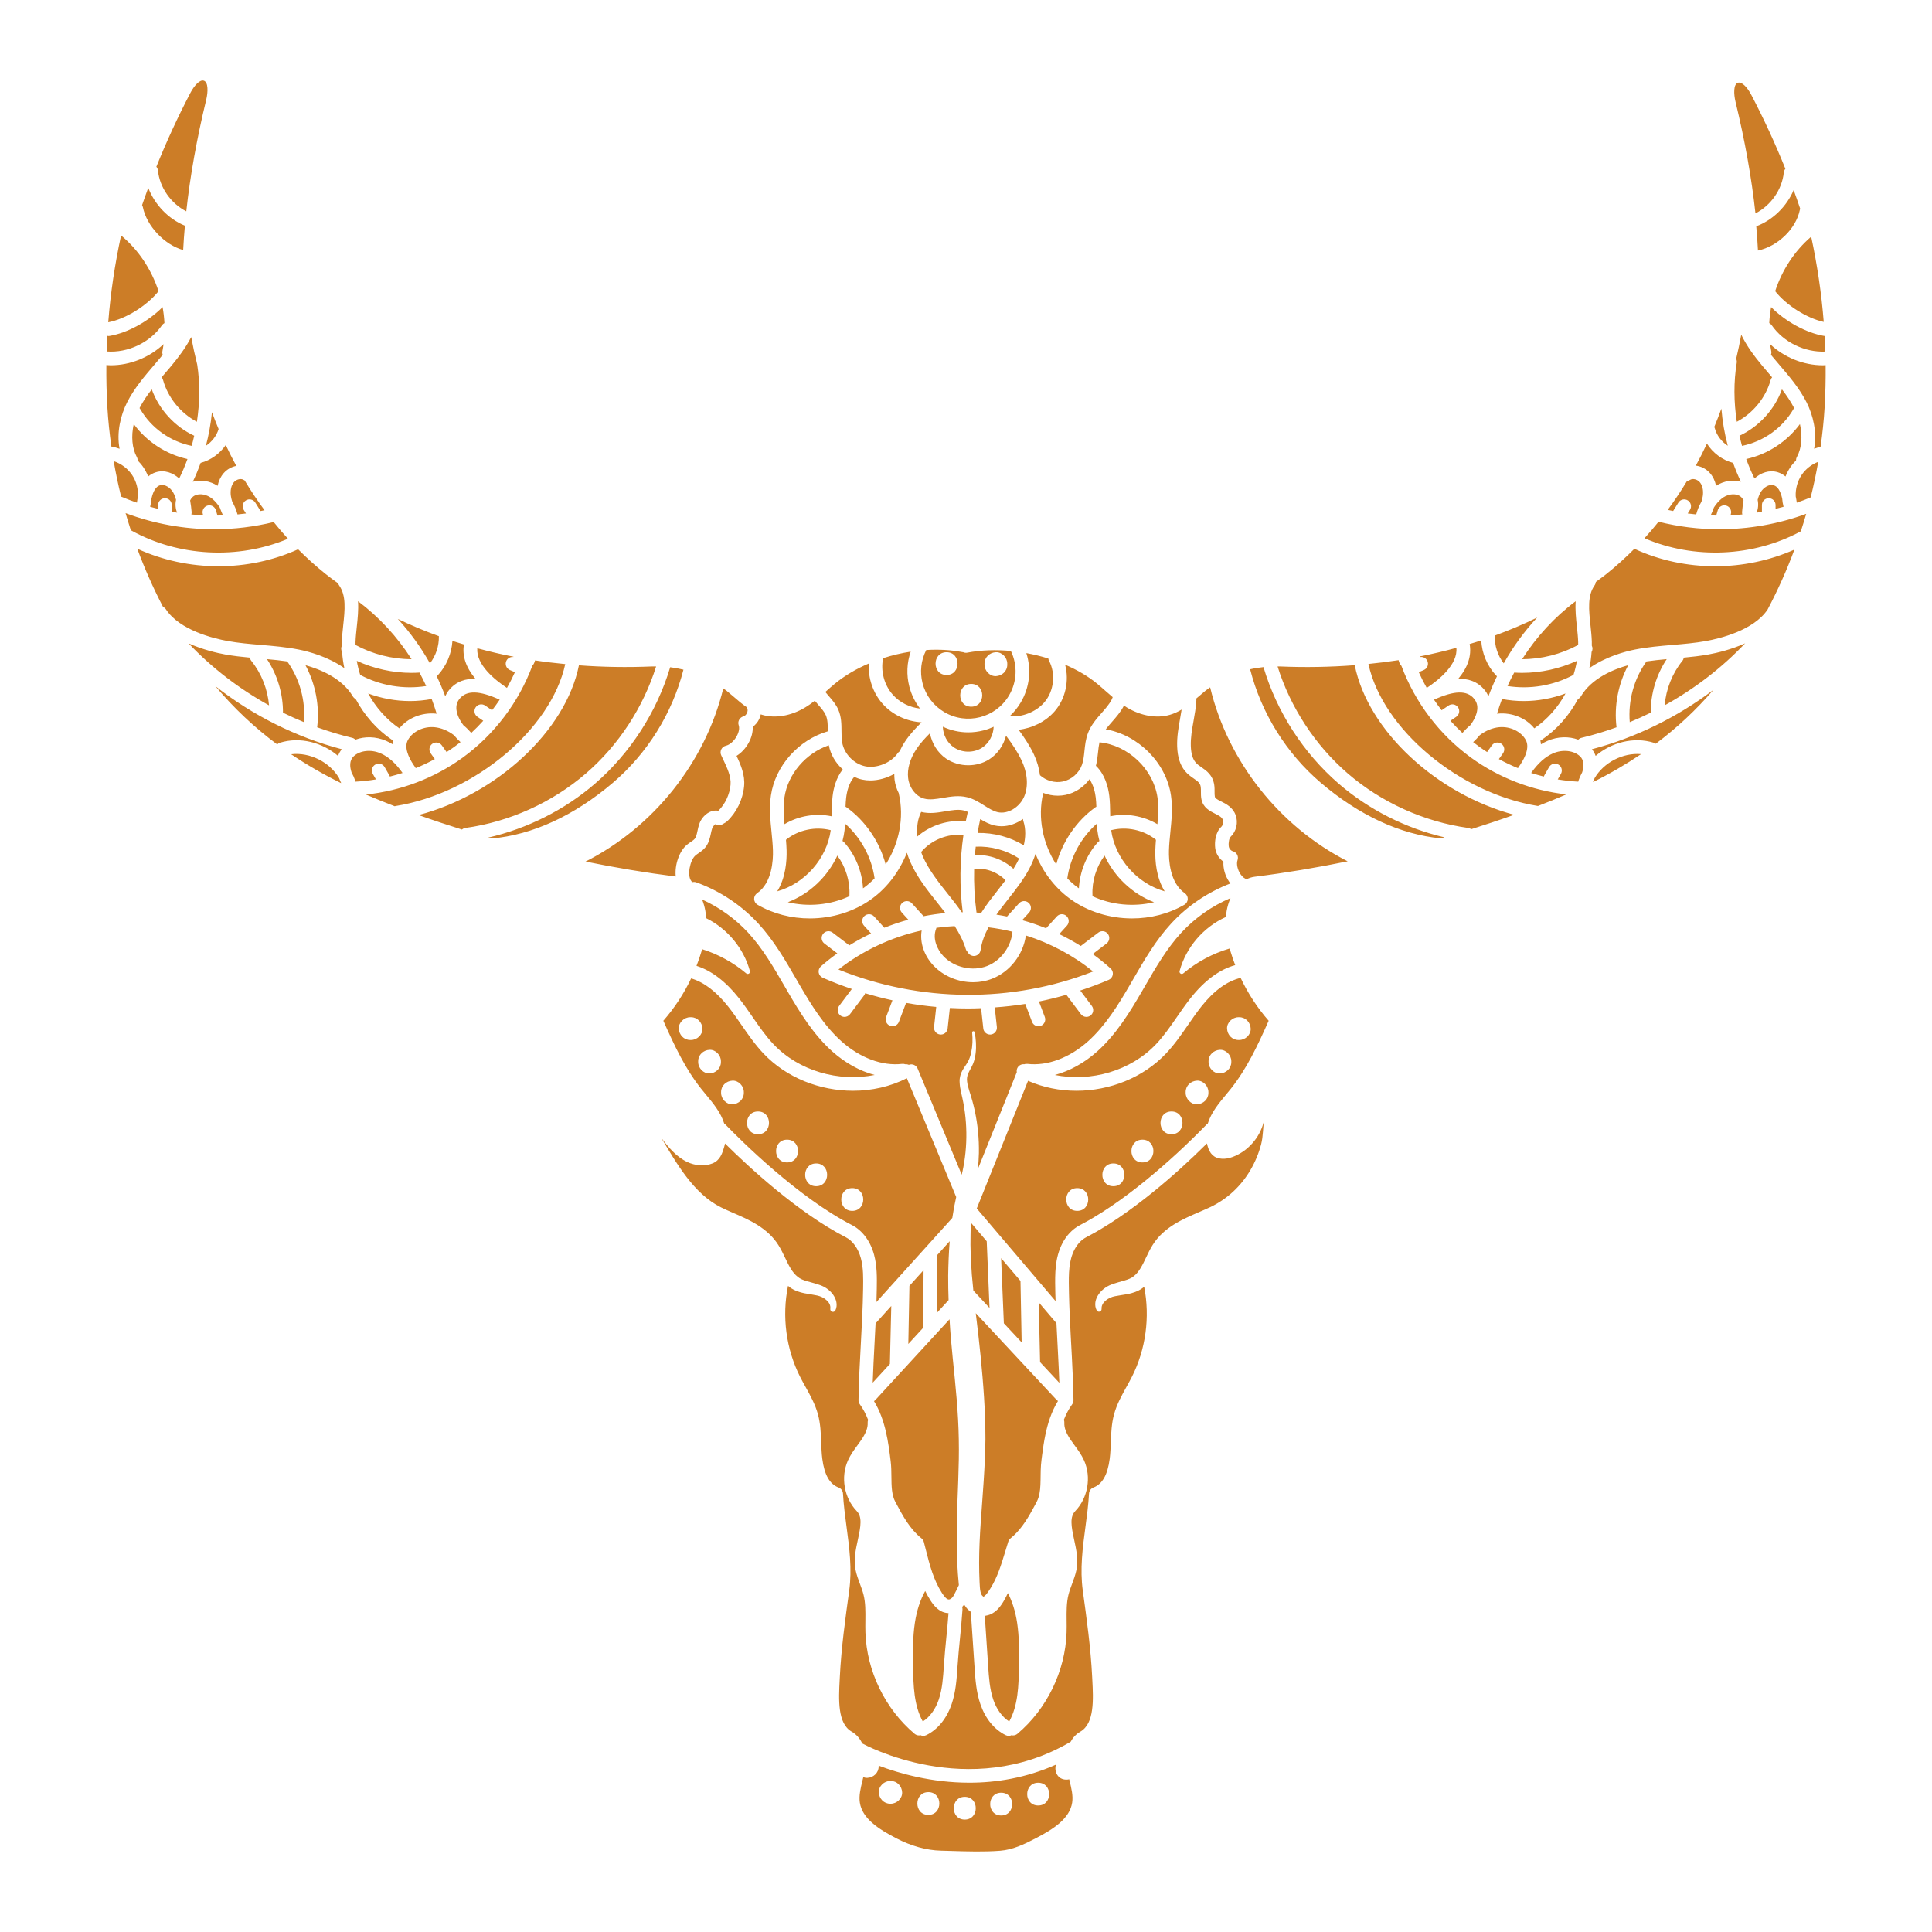 <?xml version="1.0" encoding="utf-8"?>
<!-- Generator: Adobe Illustrator 23.0.3, SVG Export Plug-In . SVG Version: 6.00 Build 0)  -->
<svg version="1.1" id="Capa_1" xmlns="http://www.w3.org/2000/svg" xmlns:xlink="http://www.w3.org/1999/xlink" x="0px" y="0px"
	 viewBox="0 0 1200 1200" enable-background="new 0 0 1200 1200" xml:space="preserve">
<path fill="#CC7D27" d="M482.743,553.624c5.273-8.48,6.006-18.959,5.824-25.502c-0.06-2.182-0.208-4.36-0.389-6.52
	c7.642-6.182,18.309-8.41,27.815-5.958C513.54,533.35,499.907,548.797,482.743,553.624z M527.595,556.058
	c0.416-8.779-2.305-17.574-7.511-24.625c-6.036,13.098-17.257,23.81-30.753,28.943c12.688,3.049,26.473,1.757,38.295-3.738
	C527.609,556.446,527.586,556.256,527.595,556.058z M646.012,846.068l11.964,12.839c-0.442-12.294-1.205-24.636-1.806-37.052
	l-11.001-12.927C645.394,819.534,645.731,834.663,646.012,846.068z M553.587,811.163l-9.206,10.205
	c-0.155,0.172-0.36,0.255-0.535,0.396c-0.22,4.563-0.46,9.083-0.702,13.526c-0.418,7.65-0.793,15.533-1.081,23.517l10.663-11.601
	C553.015,835.681,553.362,821.052,553.587,811.163z M524.873,511.56c-0.073,1.396-0.151,2.793-0.315,4.202
	c-0.262,2.235-0.716,4.432-1.27,6.599c0.381,0.222,0.741,0.488,1.049,0.835c6.98,7.874,11.116,18.074,11.699,28.551
	c0.249-0.177,0.511-0.336,0.757-0.518c2.3-1.698,4.442-3.592,6.431-5.635C541.439,532.601,534.726,520.248,524.873,511.56z
	 M940.496,417.757c-1.488,2.734-2.871,5.52-4.167,8.344c13.953,2.21,28.533-0.252,40.991-6.92c0.905-2.856,1.63-5.766,2.12-8.716
	c-10.636,4.857-22.337,7.46-34.022,7.46C943.773,417.925,942.133,417.859,940.496,417.757z M1119.08,294.921
	c-2.645,3.901-3.94,8.658-3.73,13.354c0.287,1.347,0.49,2.663,0.663,3.94c2.908-0.998,5.784-2.097,8.629-3.28
	c1.839-7.311,3.389-14.684,4.682-22.097C1125.21,288.444,1121.567,291.254,1119.08,294.921z M287.893,450.515
	c1.724,1.386,3.317,2.995,4.826,4.716c2.595-2.398,5.068-4.926,7.433-7.552l-3.599-2.459c-1.935-1.32-2.432-3.959-1.11-5.891
	c1.32-1.938,3.962-2.429,5.891-1.11l4.286,2.929c1.654-2.131,3.239-4.315,4.741-6.556c-12.595-5.761-20.541-5.965-24.913-0.572
	c-1.596,1.966-2.228,4.196-1.938,6.822C283.851,443.887,285.447,447.324,287.893,450.515z M281.93,456.611
	c-3.688-2.797-7.843-4.53-12.012-4.931c-6.769-0.649-13.572,2.587-16.523,7.887c-2.504,4.497,0.237,10.621,3.423,15.438
	c0.384,0.538,0.765,1.093,1.146,1.659c0.097,0.145,0.164,0.3,0.242,0.451c4.061-1.652,8.026-3.536,11.875-5.638l-2.561-3.584
	c-1.361-1.905-0.919-4.552,0.986-5.916c1.899-1.361,4.555-0.922,5.916,0.986l2.97,4.156c1.665-1.077,3.313-2.182,4.92-3.347
	c1.266-0.918,2.511-1.863,3.737-2.833C284.645,459.66,283.243,458.216,281.93,456.611z M221.612,410.465
	c0.49,2.95,1.215,5.86,2.12,8.716c12.458,6.665,27.035,9.121,40.989,6.919c-1.296-2.824-2.679-5.609-4.166-8.343
	c-1.637,0.103-3.28,0.168-4.921,0.168C243.949,417.925,232.247,415.322,221.612,410.465z M196.993,451.731
	c7.13,2.585,14.391,4.776,21.738,6.536c0.802,0.193,1.487,0.609,2.025,1.157c5.775-2.139,12.673-2.029,18.959,0.676
	c1.441,0.621,2.846,1.355,4.221,2.209c0.057-0.798,0.189-1.576,0.356-2.343c-0.208-0.095-0.425-0.162-0.621-0.293
	c-9.538-6.415-17.309-15.324-22.743-25.488c-0.707-0.353-1.332-0.89-1.764-1.623c-6.653-11.302-20.253-16.84-29.424-19.397
	C195.991,424.908,198.606,438.492,196.993,451.731z M270.732,443.238c0.163,0.016,0.325,0.05,0.488,0.068
	c-0.922-3.078-1.943-6.129-3.092-9.139c-4.438,0.835-8.942,1.271-13.449,1.271c-8.858,0-17.7-1.621-26.003-4.707
	c4.702,8.599,11.316,16.141,19.386,21.654C253.204,445.993,261.854,442.405,270.732,443.238z M617.755,512.714
	c-3.356-0.776-6.216-2.316-8.924-3.969c-0.621,2.857-1.165,5.73-1.633,8.621c10.064-0.193,20.041,2.463,28.676,7.649
	c1.107-4.651,1.434-9.941-0.276-15.114c-0.138-0.415-0.187-0.835-0.195-1.251c-3.982,2.87-8.669,4.547-13.344,4.547
	C620.612,513.197,619.171,513.04,617.755,512.714z M952.988,452.386c8.071-5.512,14.685-13.054,19.387-21.654
	c-8.303,3.086-17.145,4.708-26.004,4.708c-4.508,0-9.011-0.436-13.449-1.271c-1.15,3.01-2.171,6.061-3.093,9.139
	c0.164-0.019,0.327-0.052,0.491-0.068C939.169,442.398,947.84,445.988,952.988,452.386z M926.63,462.963
	c1.364-1.908,4.009-2.347,5.916-0.986c1.905,1.364,2.347,4.011,0.986,5.916l-2.561,3.583c3.848,2.102,7.813,3.987,11.874,5.639
	c0.077-0.152,0.144-0.306,0.242-0.451c0.381-0.566,0.762-1.121,1.146-1.659c3.186-4.817,5.927-10.941,3.423-15.438
	c-2.948-5.301-9.751-8.539-16.52-7.887c-4.171,0.4-8.324,2.134-12.015,4.931c-1.312,1.604-2.714,3.049-4.116,4.327
	c1.226,0.97,2.472,1.916,3.738,2.834c1.607,1.164,3.253,2.269,4.918,3.347L926.63,462.963z M913.157,450.515
	c2.449-3.191,4.044-6.626,4.381-9.674c0.293-2.625-0.342-4.856-1.938-6.822c-4.369-5.387-12.32-5.189-24.912,0.571
	c1.502,2.24,3.086,4.424,4.74,6.555l4.289-2.93c1.935-1.322,4.572-0.823,5.894,1.113c1.32,1.935,0.82,4.575-1.113,5.894
	l-3.599,2.458c2.364,2.625,4.836,5.152,7.431,7.55C909.842,453.511,911.433,451.9,913.157,450.515z M1035.231,409.404
	c-4.189,0.373-8.413,0.796-12.577,1.414c-7.802,10.853-11.472,24.42-10.383,37.717c4.402-1.812,8.748-3.768,13.022-5.88
	C1025.229,430.95,1028.741,419.163,1035.231,409.404z M980.122,434.184c-5.434,10.165-13.205,19.074-22.743,25.488
	c-0.196,0.131-0.413,0.199-0.621,0.293c0.167,0.767,0.299,1.545,0.356,2.343c1.372-0.853,2.78-1.587,4.221-2.209
	c6.286-2.705,13.184-2.815,18.959-0.676c0.538-0.548,1.223-0.965,2.025-1.157c7.348-1.76,14.608-3.951,21.738-6.536
	c-1.612-13.24,1.004-26.824,7.253-38.567c-9.171,2.559-22.768,8.097-29.424,19.398C981.454,433.295,980.83,433.831,980.122,434.184z
	 M967.541,484.108c4.218,0.705,8.475,1.168,12.748,1.397c0.036-0.161,0.015-0.323,0.07-0.483c0.629-1.828,1.416-3.586,2.336-5.262
	c1.146-3.47,1.463-7.44-1.394-10.079c-3.882-3.589-10.714-4.332-16.614-1.789c-4.793,2.062-9.204,5.963-13.447,11.896
	c-0.068,0.102-0.145,0.207-0.215,0.31c2.594,0.836,5.219,1.574,7.865,2.227c0.087-0.26,0.198-0.515,0.339-0.761l2.915-5.102
	c1.157-2.037,3.752-2.744,5.784-1.582c2.035,1.159,2.744,3.749,1.582,5.784L967.541,484.108z M1101.684,301.414
	c-2.915-0.903-6.394,1.455-8.075,4.254c-0.864,1.436-1.463,3.07-1.902,4.79c0.596,2.77,0.338,5.544-0.675,7.959
	c1.113-0.175,2.221-0.385,3.331-0.585v-4.147c0-2.341,1.899-4.24,4.24-4.24c2.341,0,4.24,1.899,4.24,4.24v2.379
	c1.661-0.402,3.311-0.845,4.957-1.304c-0.438-1.713-0.737-3.458-0.865-5.214C1105.845,304.838,1104.111,302.162,1101.684,301.414z
	 M1066.93,316.921c0.652-2.25,2.998-3.545,5.251-2.899c2.25,0.652,3.547,3.001,2.899,5.251l-0.223,0.774
	c2.454-0.115,4.902-0.298,7.347-0.534c-0.146-0.505-0.226-1.032-0.172-1.579c0.215-2.192,0.453-4.621,0.919-7.103
	c-0.596-1.309-1.582-2.405-2.739-2.998c-3.175-1.626-7.727-0.798-11.073,2.026c-1.761,1.485-3.321,3.313-4.591,5.339
	c-0.598,1.719-1.298,3.341-2.01,4.917c1.148,0.041,2.298,0.069,3.447,0.084L1066.93,316.921z M487.225,495.319
	c-0.785,5.4-0.48,10.891,0.041,16.597c8.686-5.18,19.401-6.995,29.293-4.893c0.012-0.646,0.035-1.27,0.046-1.928
	c0.052-3.47,0.11-7.056,0.541-10.665c0.565-4.729,2.151-11.29,6.295-16.538c-4.376-3.928-7.553-9.185-8.643-14.996
	C500.506,467.793,489.342,480.762,487.225,495.319z M573.644,788.932l-8.778,9.729c-0.146,8.226-0.465,24.793-0.692,36.091
	l9.253-10.066L573.644,788.932z M458.972,619.968c3.031,3.829,5.82,7.865,8.514,11.766c4.171,6.04,8.114,11.744,12.901,16.805
	c15.789,16.679,40.518,23.635,62.88,19.143c-9.193-2.468-18.283-7.42-26.353-14.651c-11.686-10.474-20.059-24.068-27.635-37.093
	l-1.957-3.376c-6.689-11.551-13.605-23.494-22.61-33.245c-8.036-8.699-17.838-15.717-28.613-20.608
	c0.921,2.303,1.596,4.71,2.006,7.081c0.254,1.466,0.404,2.971,0.493,4.503c13.145,6.485,23.341,18.649,27.183,32.849
	c0.163,0.596-0.083,1.231-0.605,1.563c-0.232,0.149-0.497,0.221-0.759,0.221c-0.326,0-0.652-0.113-0.911-0.334
	c-8-6.755-17.423-11.905-27.416-15.05c-0.111,0.398-0.203,0.781-0.321,1.186c-0.905,3.106-1.988,6.158-3.158,9.178
	C441.869,602.848,450.717,609.538,458.972,619.968z M525.566,495.435c-0.221,1.852-0.32,3.733-0.384,5.642
	c0.219,0.106,0.436,0.224,0.64,0.371c11.809,8.515,20.514,21.389,24.292,35.479c8.321-12.844,11.627-29.046,8.161-43.962
	c-0.025-0.106-0.025-0.211-0.041-0.317c-1.298-2.561-2.229-5.368-2.596-8.365c-0.144-1.182-0.182-2.389-0.17-3.606
	c-4.557,2.563-9.815,4.073-14.889,4.073c-1.723,0-3.421-0.171-5.06-0.525c-1.718-0.37-3.357-0.979-4.953-1.689
	C527.263,486.28,526.023,491.615,525.566,495.435z M564.059,483.255c0.745,6.121,4.82,11.366,9.908,12.76
	c3.501,0.952,7.512,0.276,11.75-0.447c4.784-0.814,9.74-1.656,14.878-0.417c4.113,0.991,7.487,3.117,10.747,5.174
	c2.841,1.789,5.524,3.481,8.318,4.125c6.206,1.436,13.619-2.937,16.501-9.751c2.675-6.322,2.073-14.505-1.651-22.453
	c-2.093-4.468-5.484-9.794-9.651-15.281c-1.556,5.985-5.284,11.433-10.521,14.729c-3.843,2.418-8.384,3.619-12.926,3.619
	c-4.909,0-9.823-1.405-13.859-4.194c-5.231-3.614-8.747-9.433-9.954-15.666c-3.091,3.062-6.026,6.263-8.377,9.789
	C565.21,471.262,563.377,477.661,564.059,483.255z M589.872,770.944l-7.689,8.524l-0.219,35.93l7.223-7.857
	c-0.175-5.061-0.275-10.136-0.252-15.221C589.032,785.218,589.308,778.075,589.872,770.944z M603.634,791.807
	c0.315,3.267,0.591,6.522,0.934,9.786l10.046,10.781l-1.744-41.398l-9.771-11.481c-0.158,2.461-0.301,4.921-0.273,7.404
	C602.58,775.167,603.076,783.5,603.634,791.807z M592.373,464.139c5.066,3.503,12.241,3.65,17.448,0.375
	c4.417-2.779,7.192-7.901,7.357-13.1c-2.03,0.923-4.143,1.7-6.349,2.264c-3.128,0.803-6.3,1.198-9.45,1.198
	c-5.429,0.002-10.786-1.196-15.773-3.506C585.753,456.36,588.255,461.294,592.373,464.139z M623.507,821.917l11.059,11.869
	c-0.246-12.284-0.605-30.905-0.728-38.172l-12.035-14.141L623.507,821.917z M604.868,593.772c-0.19,0-0.381-0.011-0.574-0.039
	c-1.477-0.2-2.666-1.14-3.26-2.393c-0.493-0.482-0.912-1.053-1.127-1.759c-1.54-5.072-4.024-9.835-6.936-14.37
	c-3.798,0.18-7.587,0.544-11.357,1.079c-0.049,0.244-0.11,0.487-0.204,0.727c-2.311,5.886,0.621,12.716,4.55,16.873
	c6.698,7.078,18.135,9.646,27.21,6.093c8.553-3.349,14.89-12.12,15.688-21.274c-4.91-1.202-9.884-2.115-14.895-2.724
	c-2.334,4.343-4.218,9.103-4.898,14.115C608.777,592.229,606.958,593.772,604.868,593.772z M647.877,492.964
	c-3.467,14.918-0.16,31.12,8.161,43.964c3.779-14.094,12.483-26.969,24.294-35.481c0.204-0.146,0.42-0.262,0.638-0.368
	c-0.063-1.91-0.163-3.791-0.384-5.645c-0.353-2.944-1.307-7.683-3.874-11.44c-3.589,4.884-8.938,8.496-14.877,9.731
	c-1.585,0.329-3.2,0.489-4.815,0.489c-3.098,0-6.187-0.615-9.082-1.728C647.92,492.645,647.914,492.804,647.877,492.964z
	 M616.261,607.879c-3.779,1.48-7.81,2.195-11.841,2.195c-9.141,0-18.295-3.666-24.623-10.358c-5.935-6.279-8.57-14.448-7.338-21.785
	c-18.738,4.099-36.615,12.453-51.686,24.261c50.852,20.518,107.765,20.951,158.189,1.206c-12.335-9.97-26.624-17.564-41.781-22.372
	C635.568,592.811,627.398,603.519,616.261,607.879z M587.141,503.93c-4.824,0.825-9.819,1.66-14.985,0.358
	c-2.177,4.417-2.938,9.666-2.348,15.25c8.182-7.049,19.284-10.585,30.041-9.346c0.389-1.977,0.812-3.946,1.271-5.906
	c-0.833-0.367-1.667-0.687-2.513-0.892C595.153,502.563,591.266,503.226,587.141,503.93z M606.043,525.879
	c-0.193,1.761-0.414,3.519-0.551,5.287c8.724-0.56,17.537,2.561,23.955,8.471c0.789-1.261,1.56-2.53,2.264-3.843
	c0.405-0.755,0.839-1.622,1.277-2.565C625.108,528.079,615.413,525.447,606.043,525.879z M598.417,518.612
	c-9.817-0.982-19.922,3.061-26.296,10.616c0.326,0.884,0.643,1.769,1.032,2.654c3.757,8.539,9.881,16.23,15.8,23.67l1.836,2.308
	c2.236,2.825,4.472,5.74,6.605,8.757c0.195-0.002,0.391-0.007,0.586-0.008C595.931,550.716,596.093,534.484,598.417,518.612z
	 M682.008,467.287c-0.282,2.734-0.594,5.539-1.326,8.347c5.584,5.364,7.633,13.012,8.324,18.796
	c0.431,3.608,0.489,7.194,0.541,10.665c0.01,0.658,0.033,1.282,0.046,1.928c9.894-2.103,20.607-0.286,29.293,4.893
	c0.522-5.706,0.83-11.198,0.044-16.597c-2.567-17.642-18.302-32.514-36.025-34.259C682.472,463.017,682.236,465.106,682.008,467.287
	z M605.147,539.653c-0.029,0.003-0.057-0.002-0.085,0c-0.243,9.075,0.24,18.168,1.467,27.138c0.963,0.055,1.924,0.15,2.886,0.226
	c1.643-2.576,3.34-4.978,4.958-7.136c1.659-2.214,3.376-4.392,5.091-6.571c1.751-2.221,3.439-4.398,5.074-6.582
	C619.595,541.684,612.174,538.896,605.147,539.653z M686.068,531.431c-5.205,7.052-7.927,15.847-7.511,24.626
	c0.01,0.199-0.014,0.39-0.031,0.583c11.822,5.495,25.608,6.786,38.295,3.736C703.326,555.242,692.105,544.53,686.068,531.431z
	 M717.973,521.602c-7.642-6.179-18.31-8.411-27.814-5.958c2.455,17.708,16.089,33.153,33.251,37.981
	c-5.272-8.48-6.007-18.96-5.824-25.503C717.645,525.939,717.793,523.762,717.973,521.602z M681.815,523.197
	c0.308-0.347,0.669-0.614,1.05-0.835c-0.554-2.168-1.008-4.364-1.271-6.599c-0.164-1.408-0.241-2.806-0.315-4.2
	c-9.852,8.687-16.564,21.039-18.353,34.034c1.989,2.042,4.129,3.935,6.429,5.633c0.247,0.182,0.509,0.342,0.76,0.52
	C670.697,541.272,674.833,531.072,681.815,523.197z M118.1,310.831c0.467,2.482,0.704,4.911,0.919,7.103
	c0.053,0.549-0.027,1.077-0.175,1.584c2.446,0.236,4.896,0.42,7.351,0.534l-0.225-0.779c-0.649-2.25,0.649-4.599,2.899-5.251
	c2.242-0.646,4.597,0.649,5.251,2.899l0.947,3.284c1.15-0.015,2.3-0.043,3.45-0.085c-0.71-1.575-1.41-3.195-2.008-4.911
	c-1.27-2.032-2.83-3.862-4.594-5.35c-3.349-2.824-7.896-3.655-11.073-2.026C119.682,308.426,118.699,309.52,118.1,310.831z
	 M85.701,308.277c0.213-4.693-1.082-9.453-3.73-13.356c-2.712-3.998-6.789-6.994-11.363-8.502c1.279,7.39,2.805,14.744,4.626,22.036
	c3.225,1.375,6.497,2.623,9.805,3.759C85.211,310.939,85.413,309.625,85.701,308.277z M98.207,313.686c0-2.341,1.899-4.24,4.24-4.24
	c2.341,0,4.24,1.899,4.24,4.24v4.15c1.11,0.201,2.218,0.411,3.333,0.587c-1.014-2.417-1.272-5.192-0.677-7.964
	c-0.439-1.72-1.038-3.354-1.902-4.79c-1.679-2.797-5.14-5.143-8.075-4.254c-2.424,0.748-4.158,3.423-5.251,8.136
	c-0.128,1.759-0.427,3.502-0.866,5.212c1.647,0.46,3.297,0.903,4.958,1.304V313.686z M92.039,295.951
	c1.339-1.143,2.932-2.057,4.826-2.642c5.334-1.638,10.651,0.422,14.443,3.883c1.921-3.887,3.638-7.923,5.128-12.079
	c-13.297-2.929-25.295-10.772-33.357-21.712c-1.69,7.526-1.112,14.978,1.928,20.525c0.362,0.658,0.51,1.37,0.503,2.072
	c1.273,1.288,2.458,2.662,3.478,4.165C90.22,291.975,91.239,293.922,92.039,295.951z M87.045,253.996
	c6.795,11.808,18.684,20.252,32.009,22.945c0.585-2.08,1.101-4.182,1.579-6.295c-12.083-5.603-21.836-16.283-26.384-28.803
	c-2.874,3.715-5.473,7.517-7.585,11.624C86.8,253.635,86.934,253.804,87.045,253.996z M1102.59,180.851
	c6.964,8.77,19.534,16.74,30.161,19.1c-1.385-17.645-3.998-35.301-7.792-52.944C1114.573,155.876,1106.856,167.805,1102.59,180.851z
	 M1100.072,190.745c-0.61,3.283-0.99,6.597-1.157,9.923c0.581,0.309,1.107,0.739,1.507,1.318
	c7.32,10.571,20.477,16.955,33.314,16.389c-0.099-3.23-0.211-6.46-0.392-9.692c-0.114-0.01-0.227-0.009-0.343-0.028
	C1121.707,206.748,1108.967,199.651,1100.072,190.745z M1099.455,213.756c0.198,1.447,0.413,2.891,0.705,4.323
	c0.163,0.798,0.078,1.585-0.184,2.297c0.304,0.371,0.607,0.756,0.91,1.121c1.444,1.739,2.918,3.465,4.392,5.19
	c6.115,7.156,12.437,14.555,16.854,23.281c3.929,7.772,6.626,18.544,4.641,28.772c1.313-0.487,2.653-0.897,4.022-1.197
	c1.165-8.168,2.028-16.372,2.515-24.596c0.516-8.706,0.706-17.422,0.628-26.145c-0.576,0.023-1.15,0.095-1.727,0.095
	C1120.216,226.897,1108.19,222.002,1099.455,213.756z M178.868,334.632c-3.061-3.34-5.999-6.822-8.869-10.38
	c-12.087,2.95-24.47,4.463-36.848,4.463c-18.776,0-37.519-3.381-55.157-10.022c1.026,3.579,2.128,7.136,3.283,10.679
	c0.1,0.046,0.204,0.076,0.302,0.13C110.979,345.798,147.896,347.643,178.868,334.632z M1117.912,130.357
	c0.05-0.25,0.13-0.485,0.221-0.714c-1.288-3.865-2.654-7.727-4.057-11.588c-4.362,10.165-12.893,18.628-23.227,22.497
	c0.445,5.071,0.797,10.092,1.054,15.06C1104.156,153.019,1115.504,142.209,1117.912,130.357z M1116.043,283.922
	c3.04-5.542,3.618-12.993,1.928-20.52c-8.06,10.94-20.057,18.782-33.356,21.711c1.49,4.156,3.207,8.193,5.128,12.079
	c3.795-3.462,9.114-5.527,14.443-3.883c1.894,0.585,3.487,1.499,4.826,2.642c0.801-2.029,1.822-3.978,3.051-5.789
	c1.019-1.503,2.205-2.877,3.478-4.165C1115.533,285.294,1115.681,284.582,1116.043,283.922z M1078.712,225.37
	c-1.933,11.71-1.852,24.26,0.052,36.606c10.093-5.346,17.992-14.97,21.023-25.975c0.174-0.63,0.491-1.176,0.893-1.637
	c-0.613-0.72-1.227-1.44-1.848-2.167c-1.502-1.759-3.001-3.512-4.472-5.284c-4.607-5.552-9.386-11.882-12.836-19.021
	c-0.919,5.064-1.992,10.05-3.158,14.989C1078.719,223.631,1078.859,224.491,1078.712,225.37z M1073.152,276.884
	c-1.995-7.565-3.339-15.308-3.963-23.067c-1.391,3.841-2.868,7.623-4.416,11.356c0.134,0.261,0.244,0.538,0.323,0.832
	C1066.289,270.462,1069.288,274.352,1073.152,276.884z M1114.005,253.996c0.111-0.192,0.246-0.361,0.38-0.529
	c-2.111-4.107-4.711-7.909-7.584-11.625c-4.548,12.52-14.301,23.202-26.383,28.803c0.478,2.112,0.994,4.215,1.578,6.295
	C1095.324,274.248,1107.213,265.804,1114.005,253.996z M98.093,105.87c1.074,10.644,8.089,20.534,17.61,25.39
	c2.395-22.011,6.506-45.013,12.355-69.18c1.234-5.091,1.32-11.001-1.402-11.948c-2.584-0.919-6.09,3.153-8.404,7.575
	c-7.97,15.234-14.981,30.528-21.135,45.859C97.649,104.197,98.005,104.988,98.093,105.87z M102.218,232.197
	c-0.62,0.726-1.235,1.447-1.847,2.166c0.401,0.462,0.717,1.008,0.892,1.638c3.031,11.006,10.93,20.629,21.025,25.976
	c1.845-11.963,1.961-24.109,0.208-35.502c-1.402-5.619-2.648-11.322-3.728-17.109c-3.376,6.534-7.793,12.383-12.077,17.547
	C105.219,228.686,103.72,230.439,102.218,232.197z M113.765,155.299c0.263-4.99,0.625-10.034,1.077-15.129
	c-10.34-4.22-18.731-13.074-22.761-23.515c-1.315,3.581-2.623,7.162-3.838,10.746c0.213,0.375,0.388,0.777,0.479,1.222
	C91.143,140.554,102.321,152.12,113.765,155.299z M124.614,287.51c-1.427,3.993-3.049,7.904-4.86,11.711
	c4.955-1.437,10.655-0.533,15.419,2.525c0.607-3.006,1.88-5.709,3.757-7.863c2.107-2.414,4.919-3.931,7.84-4.517
	c-2.297-4.218-4.474-8.534-6.549-12.933C136.494,281.788,130.914,285.858,124.614,287.51z M100.631,201.984
	c0.4-0.576,0.924-1.006,1.505-1.313c-0.166-3.327-0.547-6.642-1.157-9.925c-8.895,8.906-21.635,16.003-32.93,17.912
	c-0.24,0.039-0.478,0.058-0.712,0.058c-0.235,0-0.449-0.083-0.675-0.121c-0.182,3.236-0.295,6.472-0.395,9.707
	C79.438,219.298,93.111,212.846,100.631,201.984z M98.461,180.851c-4.389-13.42-12.418-25.67-23.257-34.61
	c-3.901,17.971-6.569,35.956-7.97,53.928C78.074,198.127,91.262,189.917,98.461,180.851z M145.321,299.457
	c-1.712,1.966-2.427,5.212-1.908,8.682c0.171,1.146,0.458,2.294,0.823,3.44c1.438,2.47,2.541,5.151,3.285,7.936
	c1.758-0.171,3.513-0.366,5.265-0.6l-1.407-2.25c-1.242-1.988-0.64-4.602,1.344-5.844c1.985-1.242,4.602-0.646,5.844,1.344
	l3.273,5.234c0.822-0.163,1.646-0.313,2.466-0.491c-4.377-5.911-8.494-12.087-12.353-18.5c-0.213-0.096-0.424-0.199-0.625-0.333
	C149.738,297.008,146.878,297.671,145.321,299.457z M78.917,249.968c4.417-8.727,10.739-16.125,16.854-23.281
	c1.474-1.725,2.948-3.451,4.392-5.19c0.302-0.364,0.606-0.75,0.91-1.121c-0.262-0.712-0.347-1.499-0.184-2.297
	c0.292-1.431,0.507-2.875,0.705-4.321c-8.738,8.244-20.764,13.138-32.76,13.138c-0.926,0-1.849-0.093-2.774-0.152
	c-0.079,8.742,0.111,17.477,0.629,26.202c0.484,8.162,1.338,16.305,2.49,24.412c1.738,0.315,3.444,0.769,5.097,1.382
	C72.292,268.512,74.988,257.739,78.917,249.968z M135.786,266.488c-1.448-3.437-2.827-6.92-4.141-10.451
	c-0.685,7.014-1.939,14.002-3.745,20.845C131.62,274.445,134.512,270.74,135.786,266.488z M575.305,403.737
	c7.671-0.459,15.26-0.079,22.396,1.29c0.166,0.032,0.33,0.032,0.494,0.044c0.781,0.361,1.67,0.498,2.567,0.323
	c8.555-1.642,17.819-1.934,27.113-1.06c4.258,8.881,3.855,19.159-1.176,27.651c-8.246,13.928-26.29,18.555-40.215,10.297
	c-6.747-3.995-11.534-10.378-13.481-17.972C571.217,417.327,572.058,410.1,575.305,403.737z M611.498,412.902
	c0,3.697,3.251,7.238,7.067,7.067c3.829-0.172,7.067-3.105,7.067-7.067c0-0.244,0-0.487,0-0.73c0-3.697-3.251-7.239-7.067-7.067
	c-3.829,0.171-7.067,3.105-7.067,7.067C611.498,412.416,611.498,412.659,611.498,412.902z M603.245,438.938
	c9.095,0,9.11-14.135,0-14.135C594.15,424.803,594.135,438.938,603.245,438.938z M587.925,419.24c9.095,0,9.11-14.135,0-14.135
	C578.829,405.105,578.814,419.24,587.925,419.24z M554.543,431.508c4.295,4.836,10.469,7.888,16.894,8.571
	c-3.078-4.007-5.356-8.623-6.646-13.665c-1.861-7.263-1.529-14.737,0.863-21.664c-5.802,0.885-11.552,2.258-17.115,4.053
	C546.861,416.749,549.145,425.429,554.543,431.508z M520.702,440.833c1.916,4.423,1.941,8.914,1.966,13.26
	c0.014,2.504,0.028,4.87,0.411,7.056c1.237,7.059,7.222,13.276,14.226,14.784c7.095,1.532,16.192-2.106,20.277-8.103
	c0.318-0.467,0.715-0.845,1.158-1.139c0.948-2.081,2.085-4.142,3.425-6.152c2.968-4.454,6.55-8.288,10.257-11.899
	c-9.16-0.483-18.119-4.629-24.221-11.501c-6.018-6.776-9.073-15.992-8.584-25.018c-7.76,3.31-14.924,7.49-20.969,12.456
	c-1.866,1.532-3.619,3.086-5.35,4.619c-0.223,0.197-0.454,0.396-0.678,0.594c0.684,0.852,1.385,1.692,2.111,2.517
	C516.939,434.821,519.222,437.421,520.702,440.833z M770.586,607.387c4.537,9.629,10.412,18.625,17.405,26.622
	c-7.012,15.8-13.71,29.918-23.459,42.195c-0.969,1.22-1.982,2.438-3.001,3.666c-4.434,5.336-9.228,11.115-11.342,17.951
	c-0.136,0.108-0.299,0.162-0.423,0.29l-0.013,0.013c-12.195,12.561-25.112,24.485-38.684,35.513
	c-6.793,5.504-13.764,10.774-20.957,15.658c-3.599,2.436-7.245,4.793-10.967,6.983c-1.86,1.099-3.719,2.198-5.624,3.189
	l-2.862,1.545c-1.203,0.647-2.364,1.369-3.421,2.204c-8.62,6.798-11.307,17.583-11.727,26.764
	c-0.245,4.697-0.111,9.141-0.028,13.589c0.034,1.527,0.107,3.047,0.152,4.573l-48.959-57.53l31.859-79.307
	c9.446,4.157,19.727,6.191,30.039,6.191c20.642,0,41.38-8.064,55.637-23.127c5.24-5.532,9.552-11.777,13.724-17.815
	c2.617-3.79,5.325-7.711,8.183-11.324C753.987,615.289,762.208,609.333,770.586,607.387z M669.086,737.959
	c-9.095,0-9.11,14.135,0,14.135C678.182,752.094,678.197,737.959,669.086,737.959z M691.52,722.639c-9.095,0-9.11,14.135,0,14.135
	C700.615,736.774,700.63,722.639,691.52,722.639z M709.576,707.865c-9.095,0-9.11,14.135,0,14.135
	C718.671,722,718.686,707.865,709.576,707.865z M727.632,690.356c-9.094,0-9.11,14.135,0,14.135
	C736.727,704.491,736.742,690.356,727.632,690.356z M750.567,678.273c0-3.697-3.251-7.239-7.067-7.067
	c-3.829,0.172-7.067,3.106-7.067,7.067c0,0.182,0,0.365,0,0.547c0,3.697,3.251,7.239,7.067,7.067
	c3.829-0.172,7.067-3.105,7.067-7.067C750.567,678.638,750.567,678.455,750.567,678.273z M762.149,638.878
	c0.171,3.829,3.105,7.067,7.067,7.067c0.182,0,0.364,0,0.547,0c3.697,0,7.239-3.251,7.067-7.067
	c-0.171-3.829-3.105-7.067-7.067-7.067c-0.182,0-0.364,0-0.547,0C765.519,631.81,761.978,635.061,762.149,638.878z M750.658,659.123
	c0,0.183,0,0.365,0,0.547c0,3.697,3.251,7.239,7.067,7.067c3.829-0.171,7.067-3.105,7.067-7.067c0-0.182,0-0.364,0-0.547
	c0-3.697-3.251-7.238-7.067-7.067C753.896,652.227,750.658,655.161,750.658,659.123z M606.076,815.651
	c0.047,0.399,0.081,0.796,0.129,1.195c1.015,8.375,2.013,16.796,2.848,25.303c1.696,16.995,3.01,34.273,3.011,51.821
	c-0.213,17.504-1.743,34.618-2.91,51.435c-0.576,8.412-0.99,16.767-1.008,25.075c-0.01,4.154,0.094,8.293,0.293,12.423
	c0.095,2.125,0.208,4.016,0.483,5.391c0.138,0.693,0.304,1.274,0.506,1.737c0.164,0.413,0.347,0.69,0.592,0.992
	c0.521,0.606,0.834,0.646,0.619,0.714c-0.116,0.146,0.603-0.001,1.605-1.093c0.952-1.001,2.091-2.719,3.094-4.338
	c1.019-1.629,1.928-3.344,2.774-5.115c3.367-7.09,5.492-15.2,8.079-23.448l0.003-0.011l0.053-0.175
	c0.253-0.838,0.745-1.536,1.38-2.045c5.72-4.595,9.904-10.957,13.713-17.946c0.917-1.687,2.004-3.647,2.773-5.196
	c0.698-1.416,1.19-2.998,1.52-4.708c0.659-3.434,0.661-7.312,0.71-11.397c0.023-2.046,0.055-4.165,0.224-6.359
	c0.187-2.293,0.462-4.22,0.72-6.278c0.528-4.076,1.126-8.201,1.99-12.343c1.462-7.161,3.79-14.526,7.866-21.127
	c-0.283-0.184-0.585-0.333-0.826-0.591L606.076,815.651z M655.074,441.772c-5.605,6.487-14.022,10.563-22.4,11.487
	c3.38,4.562,6.994,10.004,9.516,15.385c1.993,4.255,3.219,8.606,3.753,12.861c3.769,3.411,9.177,4.961,14.164,3.916
	c5.381-1.118,10.055-5.187,11.91-10.369c0.928-2.598,1.234-5.532,1.557-8.641c0.378-3.663,0.773-7.448,2.217-11.186
	c1.916-4.953,5.248-8.749,8.473-12.421c2.405-2.739,4.677-5.325,6.192-8.202c0.262-0.5,0.454-1.05,0.672-1.585
	c-1.511-1.269-2.986-2.549-4.424-3.82c-1.731-1.532-3.484-3.086-5.35-4.619c-5.619-4.617-12.392-8.544-19.792-11.725
	C664.185,422.783,661.858,433.922,655.074,441.772z M733.73,579.317c-9.005,9.751-15.921,21.694-22.61,33.245l-1.957,3.376
	c-7.575,13.025-15.949,26.619-27.635,37.093c-8.072,7.232-17.163,12.184-26.358,14.653c22.361,4.493,47.096-2.463,62.882-19.144
	c4.79-5.06,8.732-10.764,12.904-16.805c2.694-3.901,5.483-7.937,8.511-11.766c8.669-10.951,17.983-17.831,27.747-20.522
	c-1.097-2.871-2.121-5.769-2.98-8.717c-0.16-0.551-0.29-1.077-0.438-1.616c-10.533,3.093-20.478,8.402-28.859,15.478
	c-0.259,0.221-0.585,0.334-0.911,0.334c-0.262,0-0.527-0.072-0.759-0.221c-0.522-0.331-0.767-0.966-0.605-1.563
	c3.999-14.775,14.873-27.346,28.794-33.608c0.097-1.269,0.231-2.521,0.442-3.744c0.462-2.674,1.269-5.392,2.38-7.957
	C752.735,562.741,742.247,570.096,733.73,579.317z M542.861,870.284c7.136,11.599,8.942,25.769,10.36,37.368
	c0.384,3.147,0.417,6.355,0.447,9.455c0.061,5.856,0.116,11.385,2.446,15.744c4.828,9.022,8.959,16.741,16.261,22.66
	c0.701,0.569,1.204,1.344,1.433,2.22c0.422,1.618,0.831,3.219,1.231,4.809c2.443,9.629,4.748,18.723,10.099,27.014
	c1.59,2.465,2.951,3.777,4.042,3.893c1.013,0.099,2.371-0.922,3.109-2.336l0.478-0.911c0.574-1.089,1.836-3.494,2.805-5.669
	c-0.021-0.21-0.043-0.429-0.064-0.634c-0.423-4.37-0.743-8.742-0.943-13.107c-0.402-8.73-0.386-17.422-0.213-26.033
	c0.333-17.228,1.523-34.125,1.17-50.719c-0.247-16.548-1.996-33.26-3.735-50.164c-0.821-8.074-1.539-16.227-2.009-24.441
	l-46.148,50.205C543.394,869.89,543.134,870.101,542.861,870.284z M591.494,756.489l-47.114,52.222
	c0.086-2.735,0.159-5.486,0.203-8.263c0.108-6.896,0.218-14.027-1.679-21.106c-2.25-8.376-7.233-15.079-13.674-18.392
	c-33.656-17.301-68.963-52.462-78.981-62.826c-0.127-0.131-0.295-0.187-0.433-0.298c-2.113-6.838-6.909-12.619-11.344-17.956
	c-1.019-1.229-2.032-2.446-3.001-3.666c-9.749-12.277-16.447-26.395-23.459-42.195c6.917-7.91,12.746-16.795,17.263-26.307
	c7.887,2.269,15.625,8.148,23.048,17.528c2.86,3.614,5.568,7.534,8.186,11.324c4.171,6.038,8.484,12.282,13.721,17.815
	c14.262,15.065,34.995,23.127,55.64,23.127c11.548,0,23.057-2.558,33.397-7.792l30.645,73.795
	C592.932,747.803,592.134,752.135,591.494,756.489z M429.225,645.945c3.697,0,7.239-3.251,7.067-7.067
	c-0.171-3.829-3.105-7.067-7.067-7.067c-0.182,0-0.364,0-0.547,0c-3.697,0-7.239,3.251-7.067,7.067
	c0.171,3.829,3.105,7.067,7.067,7.067C428.861,645.945,429.043,645.945,429.225,645.945z M447.783,659.123
	c0-3.697-3.251-7.238-7.067-7.067c-3.829,0.172-7.067,3.105-7.067,7.067c0,0.183,0,0.365,0,0.547c0,3.697,3.251,7.239,7.067,7.067
	c3.829-0.171,7.067-3.105,7.067-7.067C447.783,659.488,447.783,659.306,447.783,659.123z M462.009,678.273
	c0-3.697-3.25-7.239-7.067-7.067c-3.829,0.172-7.067,3.106-7.067,7.067c0,0.182,0,0.365,0,0.547c0,3.697,3.251,7.239,7.067,7.067
	c3.83-0.172,7.067-3.105,7.067-7.067C462.009,678.638,462.009,678.455,462.009,678.273z M470.809,690.356
	c-9.095,0-9.11,14.135,0,14.135C479.905,704.491,479.92,690.356,470.809,690.356z M488.865,707.865c-9.095,0-9.11,14.135,0,14.135
	C497.96,722,497.975,707.865,488.865,707.865z M506.922,722.639c-9.095,0-9.11,14.135,0,14.135
	C516.017,736.774,516.032,722.639,506.922,722.639z M529.355,737.959c-9.095,0-9.11,14.135,0,14.135
	C538.45,752.094,538.466,737.959,529.355,737.959z M633.999,436.309c-1.908,3.222-4.243,6.092-6.92,8.562
	c7.57,0.734,16.336-2.575,21.579-8.642c5.971-6.913,7.192-17.782,2.899-25.846c-0.235-0.442-0.366-0.907-0.435-1.375
	c-4.445-1.382-9.014-2.513-13.648-3.35C640.702,415.843,639.558,426.919,633.999,436.309z M451.328,429.081
	c-0.669-0.536-1.391-1.004-2.082-1.514c-11.279,46.076-43.326,86.147-85.549,107.571c18.557,3.784,37.243,6.914,56.017,9.295
	c-0.756-7.25,2.191-15.753,6.897-19.685c0.767-0.641,1.598-1.215,2.429-1.781c1.019-0.693,1.899-1.289,2.438-1.938
	c0.925-1.115,1.314-2.935,1.764-5.041c0.282-1.328,0.574-2.703,1.046-4.105c1.22-3.622,4.127-6.725,7.407-7.901
	c1.505-0.544,3.04-0.668,4.483-0.381c4.254-4.205,7.004-10.055,7.573-16.145c0.472-5.107-2.131-10.598-4.652-15.913
	c-0.392-0.828-0.781-1.648-1.154-2.457c-0.538-1.165-0.516-2.512,0.055-3.663c0.571-1.148,1.632-1.979,2.888-2.253
	c2.322-0.511,4.994-2.844,6.648-5.803c1.422-2.543,1.902-5.121,1.281-6.899c-0.387-1.11-0.293-2.333,0.257-3.374
	c0.549-1.041,1.505-1.806,2.639-2.115c0.889-0.24,1.717-1.008,2.214-2.051c0.5-1.046,0.571-2.173,0.199-3.015
	c-0.08-0.182-0.128-0.368-0.182-0.554c-2.935-2.007-5.628-4.331-8.275-6.619C454.232,431.497,452.794,430.254,451.328,429.081z
	 M613.768,1034.957c0.467,7.012,0.952,14.265,3.189,20.791c2.057,6.005,5.606,10.811,9.879,13.493
	c5.584-9.923,5.854-22.818,6.017-33.348c0.144-9.295,0.293-18.908-1.124-28.104c-1.077-6.976-3.006-13.089-5.718-18.305
	c-0.351,0.744-0.696,1.489-1.082,2.22c-1.108,2.073-2.144,4.047-3.921,6.325c-0.907,1.111-1.957,2.265-3.44,3.312
	c-1.443,1.045-3.393,1.939-5.519,2.227c-0.128,0.018-0.257,0.012-0.386,0.025L613.768,1034.957z M424.504,415.945
	c-2.719-0.674-5.472-1.175-8.248-1.517c-8.262,27.754-24.819,53.419-46.724,72.343c-18.795,16.241-41.932,27.857-66.226,33.453
	c0.686,0.199,1.375,0.389,2.061,0.586c25.296-2.218,51.345-14.194,75.348-34.66C402.034,467.977,417.547,443.075,424.504,415.945z
	 M574.662,988.192c-3.082,5.485-5.226,12.049-6.39,19.597c-1.416,9.196-1.267,18.809-1.124,28.104
	c0.163,10.53,0.433,23.425,6.017,33.349c4.274-2.683,7.824-7.489,9.879-13.494c2.236-6.526,2.722-13.779,3.189-20.791
	c0.456-6.766,1.021-12.489,1.568-18.027c0.464-4.685,0.937-9.549,1.344-15.005c-0.288-0.005-0.576-0.014-0.863-0.046
	c-5.085-0.541-8.296-4.666-10.27-7.724C576.739,992.181,575.654,990.193,574.662,988.192z M664.303,1105.979
	c1.176,4.809,2.289,9.351,1.64,13.641c-1.499,9.936-11.7,16.498-22.5,22.108c-7.537,3.915-14.414,7.203-22.279,7.807
	c-9.767,0.751-20.153,0.436-30.197,0.135c-2.203-0.066-4.392-0.133-6.557-0.188c-9.011-0.226-18.381-2.835-27.853-7.755
	c-10.8-5.61-21.001-12.169-22.5-22.108c-0.649-4.29,0.464-8.832,1.64-13.641c0.171-0.701,0.34-1.42,0.509-2.135
	c0.777,0.302,1.607,0.475,2.473,0.437c3.829-0.172,7.067-3.105,7.067-7.068c0-0.121,0-0.243,0-0.365
	c0-0.061-0.017-0.121-0.019-0.182c12.683,4.815,32.837,10.611,56.368,10.611c16.709,0,35.118-2.932,53.753-11.205
	c-1.19,4.095,0.955,9.303,6.489,9.303c0.639,0,1.222-0.084,1.77-0.214C664.174,1105.432,664.238,1105.711,664.303,1105.979z
	 M560.339,1113.263c-0.171-3.829-3.106-7.068-7.067-7.068c-0.121,0-0.243,0-0.364,0c-3.697,0-7.239,3.251-7.067,7.068
	c0.171,3.829,3.105,7.067,7.067,7.067c0.122,0,0.243,0,0.364,0C556.968,1120.331,560.51,1117.08,560.339,1113.263z
	 M576.617,1113.127c-9.095,0-9.11,14.135,0,14.135C585.712,1127.262,585.727,1113.127,576.617,1113.127z M599.233,1116.045
	c-9.095,0-9.11,14.135,0,14.135C608.328,1130.18,608.343,1116.045,599.233,1116.045z M621.848,1113.491
	c-9.095,0-9.11,14.135,0,14.135C630.944,1127.626,630.959,1113.491,621.848,1113.491z M644.829,1107.29
	c-9.095,0-9.11,14.135,0,14.135C653.924,1121.425,653.939,1107.29,644.829,1107.29z M363.989,480.356
	c20.181-17.439,35.548-40.935,43.536-66.409c-0.814,0.006-1.63-0.042-2.443-0.006c-15.501,0.657-30.693,0.399-45.499-0.701
	c-8.263,40.877-51.14,80.238-99.587,93.001c8.912,3.182,17.898,6.159,26.927,9.006c0.598-0.518,1.344-0.879,2.186-0.995
	C316.486,510.461,343.077,498.425,363.989,480.356z M760.453,719.727c-0.479,0.025-0.959,0.026-1.44-0.001
	c-5.179-0.287-7.694-3.338-8.989-8.006c-0.143-0.515-0.237-1.015-0.346-1.518c-10.6,10.53-21.654,20.584-33.269,30.023
	c-6.947,5.628-14.096,11.036-21.535,16.087c-3.723,2.521-7.508,4.967-11.406,7.261c-1.947,1.151-3.895,2.3-5.913,3.353l-2.975,1.605
	c-0.74,0.406-1.467,0.846-2.144,1.385c-2.733,2.115-4.872,5.304-6.237,8.858c-1.377,3.517-1.984,7.542-2.22,11.675
	c-0.222,4.136-0.102,8.542-0.017,12.933c0.099,4.385,0.242,8.772,0.438,13.167c0.758,17.572,2.095,35.27,2.362,53.118
	c0.014,0.959-0.295,1.855-0.819,2.574c-2.128,2.917-3.816,6.169-5.169,9.631c0.223,0.56,0.34,1.171,0.302,1.812
	c-0.185,3.059,1.085,6.468,3.992,10.728c0.751,1.102,1.543,2.178,2.333,3.258c2.137,2.91,4.345,5.919,5.936,9.466
	c4.616,10.309,2.38,23.201-5.436,31.356c-3.506,3.658-2.614,9.201-0.729,17.895c1.336,6.165,2.719,12.536,1.427,18.698
	c-0.652,3.12-1.728,6.01-2.766,8.804c-0.842,2.267-1.637,4.409-2.181,6.57c-1.275,5.069-1.217,10.436-1.157,16.114
	c0.028,2.446,0.052,4.892-0.028,7.321c-0.77,23.996-12.194,47.553-30.556,63.019c-0.79,0.665-1.761,0.997-2.73,0.997
	c-0.292,0-0.574-0.096-0.86-0.156c-0.557,0.257-1.151,0.429-1.771,0.429c-0.621,0-1.253-0.135-1.85-0.425
	c-7.092-3.443-12.691-10.284-15.766-19.264c-2.601-7.592-3.122-15.41-3.63-22.972l-2.307-34.379
	c-0.634-0.455-1.242-0.932-1.782-1.458c-0.923-0.912-1.697-1.983-2.367-3.087c-0.382,0.544-0.804,1.043-1.249,1.514
	c0.169,0.508,0.249,1.055,0.212,1.622c-0.456,6.766-1.021,12.49-1.568,18.027c-0.541,5.469-1.102,11.128-1.546,17.76
	c-0.508,7.562-1.03,15.38-3.63,22.972c-3.073,8.978-8.674,15.819-15.766,19.264c-0.596,0.29-1.229,0.425-1.85,0.425
	c-0.62,0-1.214-0.172-1.771-0.429c-0.286,0.06-0.568,0.156-0.86,0.156c-0.969,0-1.941-0.331-2.73-0.997
	c-18.364-15.468-29.788-39.026-30.556-63.019c-0.08-2.429-0.055-4.875-0.028-7.321c0.061-5.679,0.119-11.046-1.157-16.112
	c-0.544-2.164-1.339-4.307-2.181-6.573c-1.038-2.794-2.115-5.684-2.766-8.804c-1.292-6.162,0.091-12.534,1.427-18.698
	c1.886-8.693,2.777-14.237-0.729-17.895c-7.816-8.152-10.052-21.045-5.436-31.356c1.587-3.542,3.793-6.548,5.927-9.458
	c0.792-1.079,1.585-2.162,2.338-3.266c2.91-4.26,4.18-7.669,3.995-10.728c-0.038-0.627,0.072-1.226,0.285-1.776
	c-1.337-3.43-2.983-6.706-5.152-9.667c-0.547-0.745-0.834-1.648-0.82-2.573c0.19-12.004,0.826-23.612,1.438-34.843
	c0.607-11.148,1.24-22.677,1.425-34.512c0.099-6.314,0.202-12.84-1.391-18.776c-1.629-6.071-5.038-10.825-9.359-13.047
	c-29.7-15.267-60.309-43.645-75.037-58.247c-0.107,0.49-0.197,0.975-0.336,1.476c-1.295,4.668-2.719,8.987-7.42,10.887
	c-4.974,2.01-10.933,1.384-15.708-0.879c-6.741-3.195-11.736-9.13-16.193-15.112c9.514,15.877,20.171,34.892,37.256,43.341
	c9.236,4.595,20.576,7.856,29.725,16.343c2.254,2.085,4.298,4.572,5.931,7.195c1.611,2.601,2.855,5.204,4.042,7.671
	c2.327,4.94,4.59,9.402,7.881,11.904c3.011,2.623,8.262,3.079,14.06,5.203c3.035,1.081,5.893,3.126,7.84,5.786
	c0.964,1.362,1.743,2.929,2.089,4.673c0.373,1.729,0.165,3.65-0.616,5.193c-0.416,0.823-1.42,1.151-2.243,0.735
	c-0.639-0.324-0.98-1.002-0.905-1.675l0.019-0.159c0.235-2.057-0.735-3.841-2.391-5.274c-1.644-1.465-3.614-2.424-5.817-2.892
	c-2.344-0.523-4.967-0.839-7.863-1.391c-2.842-0.545-6.176-1.607-8.984-3.617c-0.431-0.306-0.819-0.651-1.218-0.983
	c-3.868,18.986-1.25,39.222,7.514,56.534c1.057,2.087,2.2,4.138,3.34,6.19c2.973,5.345,6.046,10.869,7.736,17.094
	c1.576,5.822,1.797,11.719,2.01,17.423c0.135,3.55,0.259,6.905,0.69,10.22c1.287,9.903,4.588,15.72,10.096,17.782
	c1.576,0.591,2.656,2.057,2.747,3.741c0.378,6.985,1.322,14.03,2.233,20.841c1.714,12.821,3.487,26.081,1.618,39.575
	c-2.41,17.428-4.906,35.448-5.792,53.232l-0.105,2.021c-0.632,12.1-1.422,27.163,7.393,32.215c3.09,1.773,5.218,4.365,6.601,7.353
	c0.038,0.02,0.078,0.03,0.116,0.051c0.649,0.367,65.846,36.229,129.323-1.077c1.378-2.551,3.348-4.76,6.076-6.324
	c8.812-5.052,8.025-20.106,7.393-32.201l-0.105-2.037c-0.886-17.785-3.382-35.804-5.792-53.232
	c-1.869-13.494-0.097-26.754,1.618-39.575c0.911-6.811,1.855-13.856,2.233-20.841c0.091-1.684,1.171-3.15,2.747-3.741
	c5.508-2.062,8.809-7.879,10.096-17.782c0.428-3.31,0.555-6.662,0.687-10.209c0.213-5.706,0.436-11.609,2.015-17.434
	c1.687-6.225,4.759-11.75,7.733-17.094c1.14-2.051,2.283-4.102,3.341-6.19c8.678-17.143,11.34-37.154,7.635-55.979
	c-0.345,0.282-0.67,0.578-1.037,0.841c-2.856,2.109-6.313,3.12-9.161,3.714c-2.931,0.539-5.543,0.827-7.853,1.307
	c-1.212,0.246-2.025,0.485-3.041,0.962c-0.975,0.428-1.909,1.001-2.706,1.681c-1.636,1.36-2.743,2.979-2.658,5.119l0.008,0.202
	c0.036,0.89-0.656,1.639-1.546,1.674c-0.625,0.025-1.181-0.311-1.468-0.82c-0.847-1.505-1.129-3.436-0.821-5.213
	c0.296-1.788,1.069-3.403,2.026-4.809c1.925-2.757,4.826-4.889,7.91-6.034c5.882-2.21,11.046-2.708,13.893-5.19
	c3.158-2.387,5.379-6.784,7.695-11.733c1.181-2.47,2.421-5.098,4.076-7.719c1.67-2.652,3.762-5.168,6.054-7.265
	c4.598-4.264,9.863-7.199,14.996-9.634c5.117-2.45,10.298-4.455,14.915-6.643c10.516-5.105,18.854-12.903,24.767-23.004
	c2.909-4.97,5.14-10.339,6.597-15.911c1.366-5.223,1.026-10.473,1.988-15.658c-1.837,9.896-8.772,18.703-17.962,22.81
	C765.155,718.875,762.823,719.602,760.453,719.727z M221.608,389.335c-0.353,3.307-0.69,6.432-0.787,9.42
	c-0.02,0.614,0.003,1.228,0.003,1.842c10.624,5.747,22.724,8.832,34.813,8.827c-8.856-13.877-20.176-26.207-33.269-36.002
	C222.741,378.736,222.157,384.208,221.608,389.335z M210.615,483.307c-5.831-10.014-18.285-16.239-29.79-14.828
	c9.634,6.506,19.92,12.456,30.954,17.885c0.035-0.023,0.073-0.038,0.108-0.059C211.409,485.294,210.972,484.291,210.615,483.307z
	 M249.812,479.787c-4.243-5.933-8.655-9.834-13.447-11.896c-5.905-2.543-12.732-1.797-16.614,1.789
	c-2.857,2.642-2.54,6.609-1.394,10.079c0.919,1.676,1.706,3.434,2.336,5.262c0.055,0.16,0.035,0.322,0.07,0.483
	c4.273-0.228,8.53-0.692,12.748-1.397l-1.968-3.445c-1.162-2.035-0.453-4.624,1.582-5.784c2.035-1.157,4.624-0.453,5.784,1.582
	l2.918,5.107c0.14,0.245,0.25,0.498,0.336,0.756c2.646-0.652,5.271-1.391,7.865-2.227
	C249.957,479.995,249.88,479.89,249.812,479.787z M103.071,378.471c8.567,13.031,29.636,18.099,38.297,19.676
	c6.8,1.234,13.911,1.839,20.791,2.424c7.678,0.652,15.62,1.328,23.414,2.879c6.065,1.204,18.071,4.352,28.31,11.549
	c-0.707-3.3-1.17-6.644-1.391-10.007c-0.686-1.187-0.773-2.662-0.142-3.96c-0.005-0.852-0.031-1.703-0.003-2.554
	c0.108-3.299,0.475-6.731,0.828-10.046c1.021-9.519,1.985-18.511-2.556-24.863c-0.265-0.371-0.442-0.773-0.573-1.185
	c-2.67-1.941-5.325-3.898-7.888-5.943c-5.931-4.732-11.584-9.852-16.996-15.271c-15.471,7.029-32.446,10.536-49.435,10.536
	c-17.356,0-34.705-3.667-50.471-10.89c4.559,12.333,9.89,24.408,15.999,36.121C101.969,377.255,102.609,377.767,103.071,378.471z
	 M173.897,461.307c12.429-3.851,26.329-0.171,36.069,8.191c0.531-1.496,1.317-2.875,2.308-4.145
	c-28.354-7.468-55.343-20.985-78.498-39.173c11.435,13.608,24.146,25.604,38.395,36.188
	C172.642,461.898,173.217,461.518,173.897,461.307z M178.397,410.818c-4.163-0.617-8.387-1.041-12.575-1.414
	c6.489,9.761,10.002,21.548,9.939,33.251c4.273,2.111,8.618,4.067,13.019,5.879C189.868,435.237,186.198,421.671,178.397,410.818z
	 M156.08,410.443c-0.479-0.591-0.753-1.275-0.869-1.975c-5.096-0.475-10.257-1.051-15.361-1.979
	c-5.066-0.921-13.929-2.957-22.728-6.903c14.47,15.259,31.465,28.277,49.985,38.521C166.242,428.082,162.393,418.251,156.08,410.443
	z M351.084,412.475c-6.328-0.618-12.6-1.349-18.765-2.285c-0.265,1.261-0.832,2.438-1.707,3.376
	c-8.458,22.72-23.685,42.837-43.326,57.075c-17.551,12.721-38.47,20.618-60.004,22.852c5.649,2.439,11.589,4.857,17.88,7.281
	c0.171-0.05,0.339-0.109,0.52-0.138C294.792,492.803,342.321,452.791,351.084,412.475z M870.446,413.576
	c-0.917-0.978-1.505-2.218-1.755-3.543c-6.161,0.955-12.416,1.728-18.741,2.363c8.712,40.311,56.201,80.336,105.301,88.219
	c6.212-2.398,12.08-4.792,17.665-7.207c-21.235-2.353-41.832-10.213-59.151-22.767C894.125,456.404,878.903,436.289,870.446,413.576
	z M990.436,483.307c-0.296,0.817-0.638,1.645-1.018,2.481c10.64-5.294,20.567-11.09,29.895-17.399
	C1008.074,467.414,996.114,473.556,990.436,483.307z M784.769,414.349c-2.783,0.304-5.556,0.714-8.29,1.349
	c6.929,27.228,22.476,52.225,43.855,70.452c23.763,20.261,49.53,32.19,74.591,34.577c0.747-0.215,1.497-0.42,2.244-0.638
	c-24.082-5.646-47.003-17.206-65.651-33.318C809.592,467.829,793.023,442.134,784.769,414.349z M1044.974,410.443
	c-6.317,7.808-10.166,17.638-11.028,27.664c18.519-10.244,35.513-23.263,49.983-38.52c-8.798,3.946-17.662,5.982-22.728,6.903
	c-5.103,0.928-10.263,1.503-15.358,1.978C1045.727,409.169,1045.453,409.853,1044.974,410.443z M988.778,465.353
	c0.991,1.27,1.776,2.648,2.309,4.145c9.74-8.365,23.635-12.042,36.069-8.191c0.466,0.144,0.877,0.375,1.248,0.649
	c13.211-9.876,25.077-20.992,35.845-33.473C1041.779,445.503,1015.911,458.207,988.778,465.353z M751.64,426.923
	c-0.997,0.711-2.015,1.393-2.969,2.158c-1.463,1.173-2.902,2.416-4.34,3.661c-0.447,0.387-0.899,0.774-1.349,1.161
	c0.07,0.348,0.114,0.705,0.093,1.075c-0.246,4.42-1.016,8.724-1.759,12.884c-0.958,5.367-1.861,10.438-1.681,15.557
	c0.163,4.616,1.132,7.926,2.962,10.124c0.958,1.148,2.278,2.062,3.672,3.029c3.095,2.14,6.943,4.806,7.896,10.833
	c0.243,1.527,0.235,2.99,0.229,4.285c-0.006,1.146-0.011,2.231,0.16,3.117c0.199,1.027,1.344,1.695,3.912,2.976
	c3.037,1.516,7.2,3.592,9.005,8.456c1.731,4.671,0.469,10.113-3.136,13.544c-0.784,0.745-1.438,3.36-1.129,5.919
	c0.166,1.369,1.289,2.686,2.617,3.064c1.129,0.323,2.073,1.096,2.612,2.142c0.536,1.044,0.613,2.264,0.218,3.368
	c-0.806,2.242-0.033,5.889,1.839,8.671c1.179,1.755,2.603,2.857,3.908,3.127c1.503-0.754,3.125-1.278,4.871-1.498
	c19.373-2.431,38.656-5.664,57.798-9.588C794.791,513.425,762.751,473.167,751.64,426.923z M980.226,400.597
	c0-0.614,0.023-1.228,0.003-1.842c-0.097-2.99-0.431-6.118-0.787-9.428c-0.549-5.125-1.132-10.593-0.759-15.905
	c-13.092,9.794-24.412,22.122-33.267,35.998C957.502,409.416,969.603,406.343,980.226,400.597z M1042.483,312.164
	c1.242-1.985,3.859-2.587,5.844-1.344c1.985,1.242,2.587,3.857,1.344,5.844l-1.405,2.247c1.751,0.235,3.506,0.428,5.263,0.599
	c0.743-2.788,1.848-5.468,3.289-7.94c0.362-1.143,0.646-2.289,0.817-3.432c0.519-3.473-0.196-6.72-1.908-8.682
	c-1.557-1.783-4.414-2.446-6.007-1.383c-0.582,0.388-1.224,0.596-1.873,0.671c-3.755,6.218-7.757,12.207-12,17.951
	c1.12,0.249,2.242,0.478,3.365,0.702L1042.483,312.164z M886.594,410.587c0.925,2.151-0.069,4.646-2.222,5.568l-3.15,1.35
	c1.496,3.334,3.148,6.595,4.953,9.772c7.745-5.123,19.414-14.64,18.405-24.887c-7.333,2.004-14.813,3.783-22.457,5.287
	c0.014,0.132,0.025,0.264,0.032,0.396C883.986,407.834,885.828,408.806,886.594,410.587z M1065.878,301.746
	c4.765-3.06,10.462-3.962,15.419-2.525c-1.811-3.807-3.432-7.717-4.859-11.71c-6.652-1.743-12.524-6.17-16.232-11.969
	c-2.175,4.655-4.47,9.215-6.891,13.67c3.263,0.414,6.466,1.991,8.804,4.67C1063.998,296.034,1065.27,298.739,1065.878,301.746z
	 M987.876,388.424c0.353,3.318,0.723,6.753,0.828,10.055c0.028,0.852,0.001,1.703-0.003,2.554c0.631,1.298,0.544,2.772-0.142,3.96
	c-0.221,3.363-0.684,6.708-1.391,10.008c10.24-7.199,22.245-10.346,28.313-11.552c7.794-1.549,15.733-2.225,23.411-2.877
	c6.88-0.585,13.991-1.19,20.791-2.424c8.622-1.569,29.537-6.606,38.174-19.511c6.392-12.075,11.959-24.541,16.697-37.285
	c-15.435,6.851-32.325,10.355-49.228,10.355c-17.257,0-34.506-3.6-50.176-10.854c-5.506,5.535-11.26,10.765-17.304,15.588
	c-2.161,1.724-4.414,3.36-6.651,5.011c-0.061,0.738-0.3,1.471-0.762,2.117C985.894,369.919,986.858,378.908,987.876,388.424z
	 M933.995,412.029c5.762-10.262,12.746-19.863,20.768-28.466c-8.427,4.149-17.219,7.863-26.298,11.195
	C928.209,400.896,930.233,407.165,933.995,412.029z M905.72,421.641c5.864-0.232,11.924,1.433,16.468,7.034
	c0.952,1.175,1.714,2.439,2.322,3.762c1.564-4.213,3.329-8.358,5.289-12.417c-0.235-0.168-0.458-0.36-0.662-0.582
	c-5.473-5.933-8.674-13.656-9.121-21.661c-2.365,0.785-4.791,1.482-7.194,2.212C914.135,407.211,911.732,414.515,905.72,421.641z
	 M1118.52,329.991c1.182-3.599,2.307-7.215,3.355-10.851c-17.293,6.348-35.622,9.572-53.976,9.572
	c-12.683,0-25.369-1.563-37.738-4.659c-2.829,3.514-5.727,6.95-8.743,10.253C1052.215,347.532,1089.026,345.952,1118.52,329.991z
	 M841.45,413.161c-15.132,1.164-30.665,1.459-46.531,0.781c-0.464-0.019-0.929,0.016-1.393,0.006
	c7.988,25.473,23.355,48.969,43.536,66.408c20.915,18.069,47.506,30.106,74.879,33.896c0.704,0.097,1.332,0.378,1.872,0.765
	c8.933-2.827,17.825-5.776,26.643-8.932C892.222,493.148,849.64,453.897,841.45,413.161z M432.458,548.043
	c14.626,5.273,27.933,14.096,38.482,25.52c9.646,10.441,16.802,22.798,23.72,34.746l1.952,3.365
	c7.233,12.44,15.198,25.39,25.962,35.039c11.587,10.38,25.343,15.523,37.775,14.074c0.683-0.084,1.339,0.018,1.941,0.238
	c0.753-0.079,1.505,0.056,2.186,0.361c2.142-0.854,4.589,0.17,5.481,2.311l27.369,65.911c0.14-0.585,0.307-1.162,0.44-1.75
	c0.871-3.988,1.513-8.037,1.922-12.121c0.819-8.167,0.705-16.47-0.364-24.688c-0.525-4.147-1.325-8.112-2.323-12.314
	c-0.476-2.132-0.92-4.407-0.974-6.806c-0.135-2.443,0.632-5.2,1.829-7.213c1.174-2.066,2.496-3.674,3.396-5.381
	c0.892-1.676,1.536-3.638,1.973-5.614c0.869-3.987,1.006-8.215,0.595-12.38c-0.046-0.429,0.265-0.813,0.694-0.859
	c0.402-0.043,0.767,0.237,0.848,0.625c0.838,4.256,1.144,8.653,0.627,13.079c-0.276,2.219-0.741,4.412-1.638,6.606
	c-0.901,2.163-2.128,4.009-2.881,5.746c-0.776,1.759-1.021,3.303-0.794,5.123c0.195,1.861,0.714,3.763,1.333,5.742
	c1.309,3.999,2.564,8.317,3.456,12.574c1.843,8.573,2.701,17.393,2.547,26.239c-0.058,3.316-0.306,6.632-0.652,9.943l24.184-60.2
	c-0.159-0.904-0.044-1.862,0.424-2.732c0.841-1.564,2.525-2.376,4.185-2.203c0.602-0.22,1.257-0.322,1.941-0.237
	c12.412,1.447,26.191-3.694,37.775-14.074c10.764-9.649,18.729-22.599,25.962-35.039l1.952-3.365
	c6.918-11.948,14.074-24.305,23.72-34.746c10.124-10.964,22.802-19.496,36.736-24.83c-0.266-0.345-0.536-0.686-0.785-1.057
	c-2.573-3.832-3.829-8.404-3.55-12.478c-2.772-1.955-4.699-5.041-5.116-8.478c-0.478-3.951,0.204-9.751,3.702-13.08
	c1.129-1.074,1.574-2.99,1.033-4.453c-0.61-1.637-2.236-2.515-4.84-3.815c-3.142-1.565-7.44-3.71-8.453-8.959
	c-0.329-1.703-0.32-3.329-0.315-4.765c0.006-1.063,0.011-2.068-0.124-2.915c-0.37-2.349-1.601-3.288-4.345-5.187
	c-1.717-1.19-3.663-2.537-5.361-4.575c-3.081-3.697-4.69-8.685-4.922-15.253c-0.213-6.018,0.814-11.777,1.808-17.346
	c0.343-1.919,0.673-3.788,0.953-5.635c-2.269,1.36-4.697,2.496-7.364,3.264c-8.108,2.33-17.76,0.696-26.495-4.486
	c-0.683-0.405-1.307-0.846-1.957-1.271c-0.05,0.099-0.092,0.204-0.144,0.302c-1.985,3.774-4.702,6.866-7.327,9.856
	c-1.362,1.551-2.677,3.063-3.841,4.602c20.17,3.443,37.569,20.764,40.528,41.096c1.118,7.691,0.356,15.316-0.381,22.693
	c-0.381,3.815-0.776,7.76-0.881,11.562c-0.157,5.795,0.48,19.968,9.85,26.437c1.193,0.825,1.883,2.203,1.828,3.652
	c-0.055,1.452-0.85,2.772-2.104,3.503c-9.795,5.698-21.128,8.506-32.472,8.506c-13.851,0-27.72-4.182-38.846-12.398
	c-9.47-6.994-16.695-16.762-21.16-27.673c-0.988,3.129-2.289,6.282-3.971,9.42c-3.663,6.838-8.442,12.901-13.061,18.762
	c-1.673,2.123-3.349,4.249-4.966,6.408c-0.739,0.986-1.498,2.035-2.26,3.116c2.221,0.337,4.432,0.74,6.634,1.187
	c0.047-0.056,0.059-0.127,0.109-0.182l7.297-8.025c1.576-1.737,4.263-1.858,5.988-0.284c1.734,1.574,1.861,4.257,0.284,5.988
	l-4.325,4.757c5.052,1.402,10.023,3.092,14.885,5.058c0.024-0.028,0.03-0.064,0.055-0.092l6.587-7.269
	c1.576-1.742,4.254-1.869,5.991-0.298c1.737,1.574,1.869,4.254,0.298,5.991l-4.778,5.273c4.592,2.21,9.06,4.67,13.374,7.375
	c0.034-0.028,0.06-0.062,0.095-0.089l10.792-8.224c1.861-1.419,4.519-1.063,5.944,0.803c1.419,1.864,1.06,4.522-0.803,5.944
	l-8.62,6.57c3.865,2.798,7.596,5.776,11.13,8.976c1.071,0.969,1.574,2.416,1.336,3.84c-0.237,1.424-1.182,2.628-2.507,3.2
	c-5.808,2.498-11.724,4.673-17.696,6.645l7.197,9.591c1.405,1.875,1.024,4.533-0.848,5.938c-0.765,0.571-1.656,0.848-2.543,0.848
	c-1.289,0-2.562-0.585-3.396-1.695l-8.757-11.67c-0.092-0.123-0.155-0.256-0.232-0.384c-5.649,1.61-11.34,3.044-17.086,4.194
	l3.639,9.616c0.831,2.189-0.273,4.638-2.463,5.466c-0.494,0.188-1.002,0.276-1.502,0.276c-1.712,0-3.324-1.044-3.964-2.739
	l-4.211-11.114c-6.284,1.003-12.607,1.705-18.952,2.166l1.325,12.145c0.254,2.33-1.427,4.423-3.755,4.677
	c-0.157,0.017-0.312,0.025-0.467,0.025c-2.137,0-3.973-1.609-4.21-3.779l-1.375-12.604c-2.566,0.088-5.131,0.192-7.7,0.192
	c-3.897,0-7.795-0.105-11.69-0.308l-1.387,12.72c-0.237,2.17-2.076,3.779-4.21,3.779c-0.155,0-0.309-0.008-0.467-0.025
	c-2.327-0.254-4.009-2.347-3.755-4.677l1.358-12.454c-6.274-0.566-12.527-1.408-18.752-2.503c-0.012,0.034-0.014,0.068-0.027,0.102
	l-4.417,11.659c-0.64,1.695-2.253,2.739-3.964,2.739c-0.5,0-1.008-0.088-1.502-0.276c-2.189-0.828-3.294-3.277-2.463-5.466
	l3.924-10.369c-5.693-1.227-11.339-2.719-16.945-4.393c-0.139,0.468-0.348,0.923-0.658,1.336l-8.757,11.67
	c-0.834,1.11-2.106,1.695-3.396,1.695c-0.886,0-1.778-0.276-2.543-0.848c-1.872-1.405-2.253-4.064-0.848-5.938l7.925-10.56
	c-6.107-2.084-12.162-4.371-18.112-6.996c-1.325-0.582-2.258-1.803-2.479-3.233c-0.221-1.433,0.304-2.877,1.391-3.832
	c3.25-2.855,6.653-5.537,10.173-8.06l-8.059-6.141c-1.864-1.422-2.222-4.08-0.803-5.944c1.422-1.866,4.083-2.222,5.944-0.803
	l10.395,7.922c4.36-2.704,8.862-5.184,13.502-7.385l-4.414-4.871c-1.571-1.736-1.438-4.417,0.298-5.991
	c1.736-1.565,4.414-1.438,5.991,0.298l6.352,7.011c4.878-1.938,9.857-3.619,14.92-4.988l-4.071-4.477
	c-1.576-1.731-1.449-4.414,0.284-5.988c1.731-1.574,4.412-1.452,5.988,0.284l7.272,7.998c4.489-0.876,9.014-1.541,13.563-1.951
	c-1.026-1.345-2.059-2.679-3.095-3.988l-1.822-2.291c-6.259-7.863-12.73-15.993-16.929-25.537c-0.83-1.887-1.498-3.781-2.086-5.673
	c-4.436,11.216-11.781,21.274-21.471,28.429c-11.123,8.216-24.996,12.398-38.843,12.398c-11.344,0-22.674-2.808-32.469-8.506
	c-1.253-0.732-2.048-2.051-2.104-3.503c-0.055-1.449,0.635-2.827,1.828-3.652c9.367-6.468,10.005-20.642,9.847-26.437
	c-0.105-3.799-0.5-7.744-0.881-11.556c-0.737-7.379-1.499-15.007-0.378-22.699c2.668-18.344,17.134-34.566,35.354-39.879
	c0-0.026-0.001-0.053-0.001-0.079c-0.019-3.652-0.039-7.103-1.264-9.933c-0.95-2.189-2.706-4.185-4.563-6.3
	c-0.767-0.875-1.502-1.772-2.233-2.672c-1.93,1.5-3.953,2.955-6.185,4.279c-8.74,5.185-18.4,6.816-26.497,4.486
	c-0.311-0.09-0.602-0.211-0.907-0.31c-0.209,0.977-0.505,1.946-0.951,2.883c-0.952,2.002-2.355,3.674-4.047,4.878
	c0.152,3.219-0.737,6.722-2.598,10.055c-1.902,3.398-4.519,6.165-7.44,7.965c2.656,5.659,5.325,11.979,4.693,18.773
	c-0.776,8.321-4.649,16.316-10.626,21.942c-0.232,0.221-0.489,0.411-0.762,0.571l-2.007,1.176c-1.361,0.801-3.051,0.779-4.384-0.058
	c-0.279,0.124-1.598,1.262-2.087,2.714c-0.317,0.941-0.549,2.024-0.792,3.167c-0.596,2.799-1.273,5.971-3.536,8.696
	c-1.303,1.565-2.835,2.609-4.188,3.528c-0.602,0.409-1.206,0.814-1.761,1.275c-3.608,3.015-5.284,12.616-2.761,15.805
	c0.227,0.286,0.396,0.597,0.538,0.917C430.662,547.731,431.575,547.726,432.458,548.043z M272.59,395.125
	c-8.798-3.187-17.314-6.749-25.506-10.702c7.69,8.381,14.402,17.685,19.972,27.607C270.745,407.26,272.752,401.142,272.59,395.125z
	 M314.877,427.275c1.805-3.175,3.456-6.436,4.953-9.769l-3.151-1.351c-2.151-0.925-3.144-3.421-2.22-5.571
	c0.766-1.781,2.601-2.752,4.437-2.513c0.003-0.063,0.011-0.126,0.016-0.188c-7.646-1.479-15.113-3.26-22.451-5.236
	C295.671,412.793,307.195,422.196,314.877,427.275z M271.252,420.02c1.96,4.059,3.725,8.204,5.289,12.418
	c0.607-1.323,1.369-2.588,2.322-3.763c4.544-5.599,10.551-7.236,16.468-7.034c-5.931-7.032-8.364-14.237-7.167-21.362
	c-2.395-0.718-4.797-1.426-7.155-2.198c-0.51,7.894-3.69,15.498-9.095,21.358C271.71,419.659,271.487,419.852,271.252,420.02z
	 M1108.932,104.842c-6.154-15.331-13.165-30.625-21.135-45.859c-2.313-4.423-5.82-8.495-8.404-7.575
	c-2.722,0.947-2.636,6.858-1.402,11.948c5.849,24.167,9.961,47.17,12.355,69.18c9.521-4.855,16.536-14.746,17.61-25.39
	C1108.045,106.264,1108.401,105.474,1108.932,104.842z"/>
</svg>
